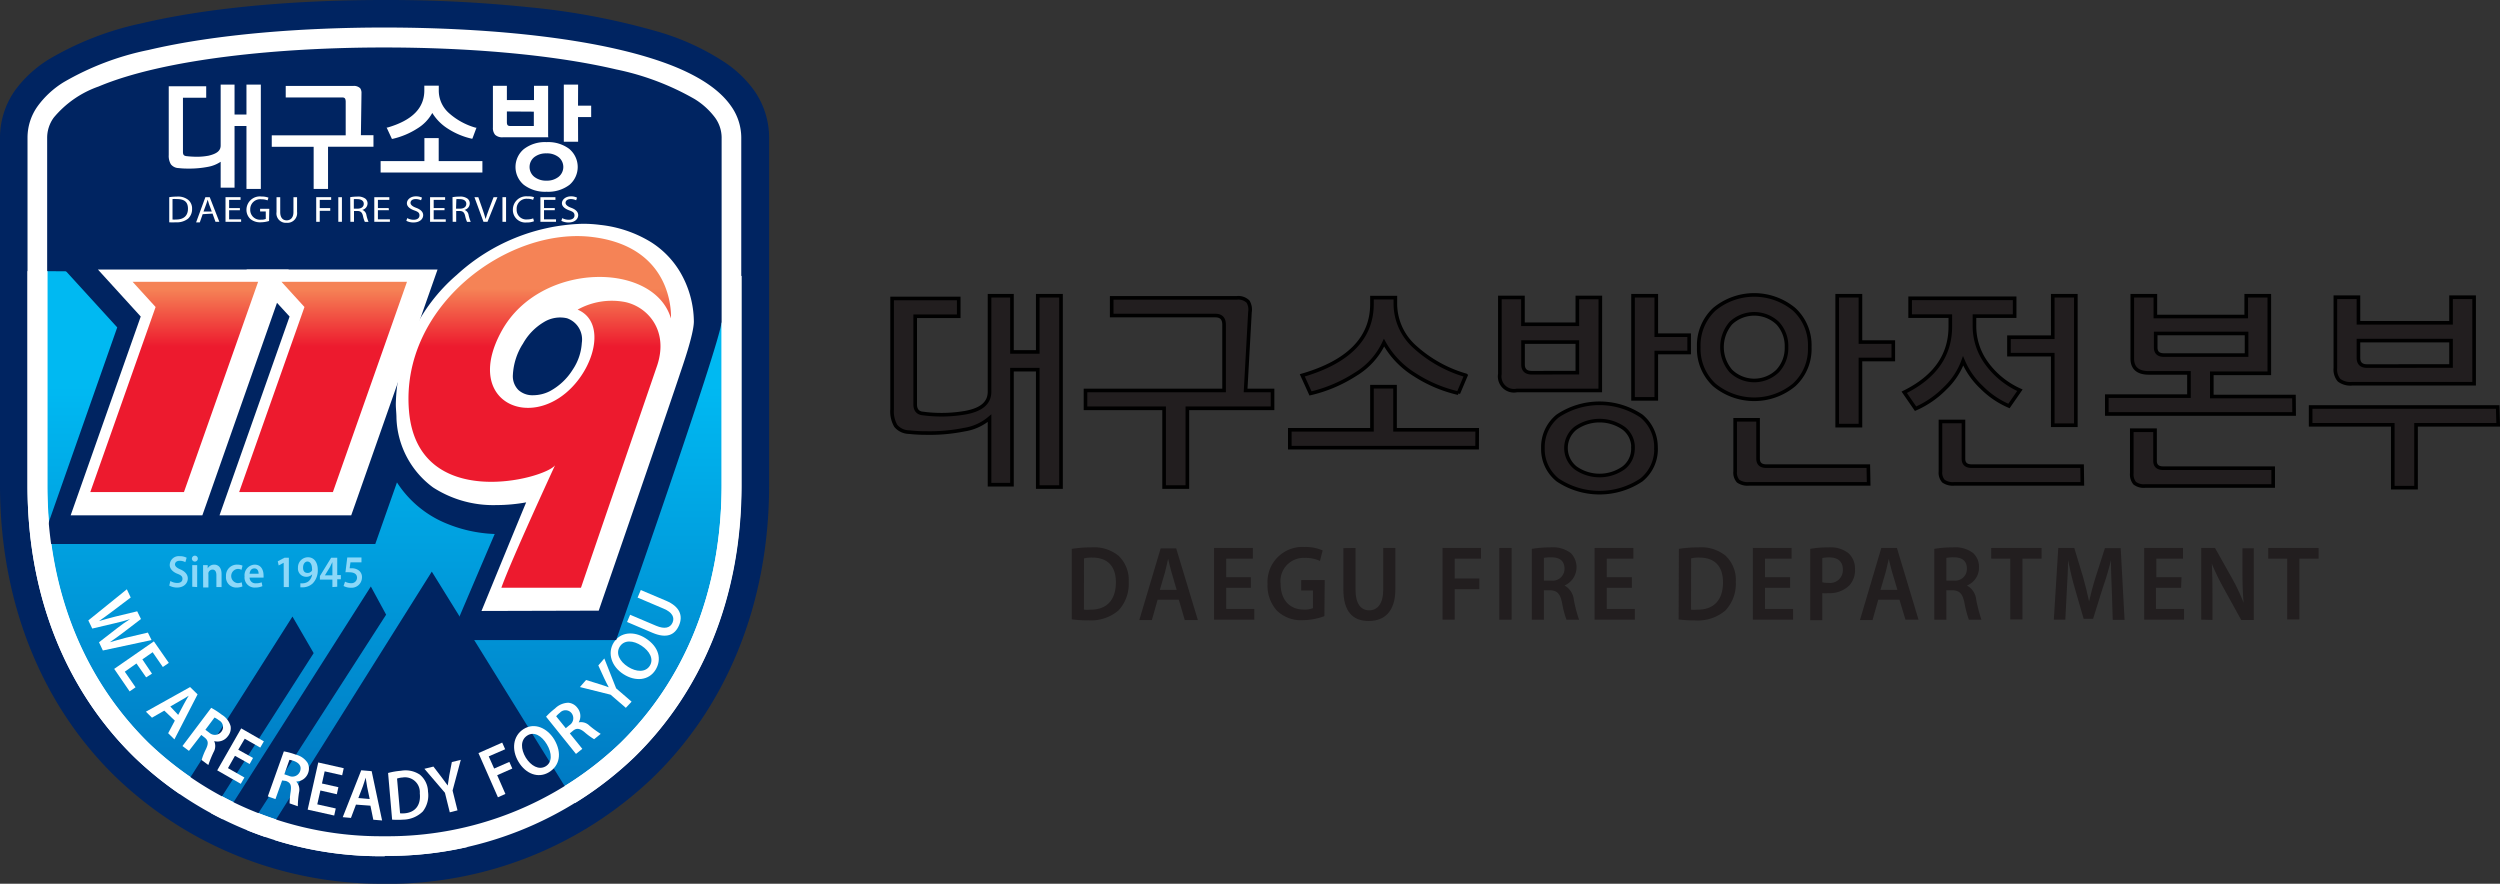 <svg xmlns="http://www.w3.org/2000/svg" xmlns:xlink="http://www.w3.org/1999/xlink" viewBox="0 0 304.31 107.57"><rect x="0" y="0" width="304.31" height="107.57" fill="#333333" stroke="none"/><defs><style>.cls-1{fill:#ef402f;}.cls-2{fill:#002461;}.cls-3{fill:url(#linear-gradient);}.cls-4{fill:#fff;}.cls-5{fill:url(#linear-gradient-2);}.cls-6{fill:url(#linear-gradient-3);}.cls-7{fill:url(#linear-gradient-4);}.cls-8{fill:#8dd8f8;}.cls-10,.cls-9{fill:#221e1f;}.cls-9{stroke:#000;stroke-width:0.44px;}</style><linearGradient id="linear-gradient" x1="46.81" y1="103" x2="46.81" y2="32.98" gradientUnits="userSpaceOnUse"><stop offset="0" stop-color="#0071bc"/><stop offset="0.8" stop-color="#00b9f2"/></linearGradient><linearGradient id="linear-gradient-2" x1="65.66" y1="32.86" x2="65.66" y2="55.69" gradientUnits="userSpaceOnUse"><stop offset="0.1" stop-color="#f58356"/><stop offset="0.41" stop-color="#ed1a2e"/></linearGradient><linearGradient id="linear-gradient-3" x1="39.33" y1="32.86" x2="39.33" y2="55.69" xlink:href="#linear-gradient-2"/><linearGradient id="linear-gradient-4" x1="21.21" y1="32.86" x2="21.21" y2="55.69" xlink:href="#linear-gradient-2"/></defs><title>자산 10</title><g id="레이어_2" data-name="레이어 2"><g id="Layer_1" data-name="Layer 1"><path class="cls-1" d="M46.84,4.57c19.48,0,42.21,3.14,42.21,12.17V59.06c0,27.4-19.78,43.94-42.21,43.94h-.06C24.36,103,4.57,86.46,4.57,59.06V16.74c0-9,22.73-12.17,42.21-12.17Z"/><path class="cls-2" d="M46.84,107.57h-.06a46.59,46.59,0,0,1-32.7-13h0C5.42,86.16,0,73.86,0,59.06H0V16.74H0A10,10,0,0,1,1.83,11h0A14.56,14.56,0,0,1,6,7.19H6A37.29,37.29,0,0,1,17.32,2.82h0C26,.78,36.79,0,46.78,0h.06V9.13h-.06A160.71,160.71,0,0,0,30.29,10h0a76.81,76.81,0,0,0-14,2.61h0a21.18,21.18,0,0,0-5.68,2.52h0a5.1,5.1,0,0,0-1.26,1.15h0a.86.86,0,0,0-.2.51h0V59.06h0c0,12.6,4.48,22.27,11.32,29h0a37.48,37.48,0,0,0,26.33,10.4h.06A37.48,37.48,0,0,0,73.17,88h0c6.84-6.71,11.3-16.38,11.32-29h0V16.74h0a.86.86,0,0,0-.2-.51h0a5.7,5.7,0,0,0-1.56-1.36h0a29.11,29.11,0,0,0-8.53-3.16h0C66.66,9.92,56.32,9.12,46.84,9.13h0V0A166.86,166.86,0,0,1,64.29.87h0A86,86,0,0,1,80,3.83h0a29.89,29.89,0,0,1,8.21,3.75h0A13.93,13.93,0,0,1,91.79,11h0a10,10,0,0,1,1.83,5.72h0V59.06h0c0,14.8-5.42,27.1-14.08,35.52h0a46.57,46.57,0,0,1-32.69,13h0Z"/><path class="cls-2" d="M4.57,31V15.53s.81-11,42.21-11S89,15.32,89,15.32V33.59H4.57"/><path class="cls-3" d="M89.05,33.59V59.06c0,27.4-19.78,43.94-42.21,43.94h-.06C24.36,103,4.57,86.46,4.57,59.06V33"/><path class="cls-4" d="M46.84,104.22h-.06a43.26,43.26,0,0,1-30.37-12h0c-8-7.79-13.07-19.13-13.06-33.12h0V33H5.78V59.06h0c0,13.41,4.83,24,12.33,31.38h0a40.9,40.9,0,0,0,28.67,11.35h.06A40.9,40.9,0,0,0,75.51,90.44h0c7.5-7.34,12.32-18,12.33-31.38h0V33.59h2.43V59.06h0c0,14-5.07,25.33-13.06,33.12h0a43.26,43.26,0,0,1-30.37,12Z"/><path class="cls-4" d="M88,33.59V16.74h0a4.28,4.28,0,0,0-.83-2.5h0a8.78,8.78,0,0,0-2.54-2.31h0A31.76,31.76,0,0,0,75,8.31h0C67,6.42,56.52,5.63,46.84,5.63h-.06C34.08,5.62,19.93,7,12,10.39h0a12.52,12.52,0,0,0-5.52,3.85h0a4.28,4.28,0,0,0-.83,2.5h0V33H3.5V16.74h0A6.45,6.45,0,0,1,4.71,13h0a11,11,0,0,1,3.14-2.89h0a33.86,33.86,0,0,1,10.27-3.9h0C26.38,4.29,37,3.5,46.78,3.5h.06c12.87,0,27.09,1.33,35.62,4.92h0c2.85,1.21,5.11,2.67,6.45,4.6h0a6.45,6.45,0,0,1,1.21,3.72h0V33.59H88Z"/><path class="cls-2" d="M35.6,75.05,21.35,97.5A39.59,39.59,0,0,0,25.06,100L38.18,79.5Z"/><path class="cls-2" d="M45.14,71.39,25.57,102.14s3.36-.3,4-.24L47,74.82Z"/><path class="cls-2" d="M52.56,69.58,32,102.31s16.27-.72,24.62.72c0,0,1.13.16,2.73.48,3.78-1.66,7.75-2.7,11.28-4.76Z"/><path class="cls-4" d="M10.75,75.52l4.69-3.79.47,1-2.17,1.64c-.58.44-1.2.89-1.69,1.23h0c.6-.19,1.29-.36,2-.55l2.65-.64.46.94L15,77c-.57.43-1.11.82-1.64,1.18h0c.63-.19,1.29-.37,2-.56L18,77l.45.91-5.93,1.27-.47-1,2.23-1.73c.55-.42,1-.75,1.55-1.09v0c-.6.19-1.16.35-1.84.5l-2.76.65Z"/><path class="cls-4" d="M17.79,82.45l-1.18-1.69-1.42,1,1.31,1.9-.72.5L13.9,81.42l4.83-3.35,1.82,2.62-.73.5-1.24-1.8-1.25.87L18.5,82Z"/><path class="cls-4" d="M20,86.5l-1.5.86-.74-.73,5.38-3,.91.89L21.23,90l-.76-.75.81-1.53Zm1.69.52.71-1.34c.17-.33.39-.68.57-1v0c-.3.19-.64.42-1,.6L20.73,86Z"/><path class="cls-4" d="M25.71,86.16A9.39,9.39,0,0,1,27,87a2.37,2.37,0,0,1,1.07,1.39,1.52,1.52,0,0,1-.33,1.22,1.56,1.56,0,0,1-1.67.6l0,0A1.47,1.47,0,0,1,26,91.55a13.94,13.94,0,0,0-.64,1.57l-.82-.61a8,8,0,0,1,.53-1.33c.34-.71.27-1.06-.17-1.41l-.4-.31L23,91.4l-.79-.59ZM25,88.83l.48.36a1,1,0,0,0,1.46-.12.92.92,0,0,0-.3-1.4,2.55,2.55,0,0,0-.53-.33Z"/><path class="cls-4" d="M30.39,93,28.6,92l-.85,1.5,2,1.14-.44.77-2.87-1.64,2.92-5.11,2.76,1.58-.44.76-1.89-1.08L29,91.26l1.8,1Z"/><path class="cls-4" d="M34.55,91.46a8.18,8.18,0,0,1,1.46.4,2.36,2.36,0,0,1,1.43,1,1.5,1.5,0,0,1,.05,1.27,1.56,1.56,0,0,1-1.43,1v0a1.47,1.47,0,0,1,.34,1.32,12.11,12.11,0,0,0-.15,1.69l-1-.35a10.67,10.67,0,0,1,.13-1.43c.11-.77,0-1.09-.58-1.3L34.34,95l-.81,2.27-.93-.33Zm.06,2.79.56.19a1,1,0,0,0,1.35-.54c.22-.61-.08-1-.69-1.25a3.39,3.39,0,0,0-.6-.16Z"/><path class="cls-4" d="M41,96.68l-2-.46-.38,1.69,2.25.5-.19.86-3.23-.72,1.29-5.74,3.1.7-.19.86-2.13-.48-.33,1.48,2,.45Z"/><path class="cls-4" d="M43.33,97.94l-.61,1.62-1-.09,2.25-5.71,1.27.11,1.27,6-1.07-.09-.35-1.71ZM45,97.26l-.31-1.48c-.07-.36-.13-.77-.18-1.12h0c-.11.33-.22.74-.35,1.08l-.54,1.4Z"/><path class="cls-4" d="M47.24,94.09a8.78,8.78,0,0,1,1.57-.27,3.14,3.14,0,0,1,2.29.47,2.75,2.75,0,0,1,1,2.07,3.2,3.2,0,0,1-.63,2.41,3.48,3.48,0,0,1-2.39,1,9.84,9.84,0,0,1-1.35,0ZM48.7,99a3.77,3.77,0,0,0,.55,0c1.3-.11,2-1,1.85-2.43A1.81,1.81,0,0,0,49,94.64a2.68,2.68,0,0,0-.67.13Z"/><path class="cls-4" d="M54.75,98.88l-.59-2.38-2.5-2.92,1.1-.27,1,1.31c.29.38.5.67.74,1h0c.05-.4.11-.79.19-1.25L55,92.76l1.09-.27-1,3.74.6,2.41Z"/><path class="cls-4" d="M58.24,91.67l2.89-1.28.36.81-2,.87.66,1.48L62,92.74l.36.81-1.84.81,1,2.28-.91.41Z"/><path class="cls-4" d="M67.46,90c1,1.69.65,3.22-.64,4s-2.81.22-3.7-1.26-.69-3.18.62-4S66.59,88.59,67.46,90ZM64,92.22c.62,1,1.6,1.55,2.42,1.06s.78-1.61.15-2.67S65,89,64.17,89.54,63.38,91.18,64,92.22Z"/><path class="cls-4" d="M66.47,87.24a8.59,8.59,0,0,1,1.09-1,2.39,2.39,0,0,1,1.61-.7,1.53,1.53,0,0,1,1.11.62,1.56,1.56,0,0,1,.16,1.77v0a1.45,1.45,0,0,1,1.31.4,12.54,12.54,0,0,0,1.37,1l-.8.65a8.1,8.1,0,0,1-1.16-.85c-.6-.5-1-.52-1.41-.18l-.39.32,1.52,1.88-.77.62Zm2.4,1.4.46-.38a1,1,0,0,0,.25-1.44.93.93,0,0,0-1.43-.06,2.71,2.71,0,0,0-.45.43Z"/><path class="cls-4" d="M76.18,86.16l-1.86-1.6-3.73-.93.75-.86,1.57.49c.45.14.79.25,1.19.4h0c-.19-.35-.37-.7-.57-1.13L72.83,81l.73-.85L75,83.79l1.88,1.62Z"/><path class="cls-4" d="M78.58,77.69c1.66,1.06,2,2.6,1.2,3.87s-2.42,1.44-3.88.51-2-2.55-1.2-3.85S77.16,76.78,78.58,77.69Zm-2.13,3.48c1,.64,2.12.69,2.64-.12s0-1.79-1-2.45-2.1-.74-2.64.1S75.43,80.52,76.45,81.17Z"/><path class="cls-4" d="M76.7,74.83l3.16,1.34c1.06.45,1.72.25,2-.37s0-1.27-1.1-1.72l-3.15-1.34.39-.92,3.09,1.31c1.67.71,2.07,1.83,1.56,3s-1.51,1.62-3.22.9l-3.1-1.32Z"/><path class="cls-2" d="M87.82,39.25a11.71,11.71,0,0,0-1.94-6.92,13.79,13.79,0,0,0-4.42-4.55,17.55,17.55,0,0,0-7.34-2.54,20,20,0,0,0-2.56-.16,25.89,25.89,0,0,0-15.5,5.57H5.88l8.39,9.2L5,66.22H45.68l1.17-3.33,1.47-4.17a13,13,0,0,0,5.78,4.9A17,17,0,0,0,60.22,65c-.34.77-5.51,12.91-5.51,12.91H75S87.59,42,87.82,39.25Z"/><path class="cls-4" d="M80.63,45.14c1.39-4.26-1.15-7.1-3.88-7.7a8.62,8.62,0,0,0-5.82.91c4.09,1.73,1.53,9-3.12,11.26C63,52,57.63,48.21,61.72,40.88c4.72-8.43,18.53-8.4,20.57-1.45,0,0,.6-8.62-9.47-9.91-10.31-1.32-23.53,8.4-22.4,21.22C51.5,63,66.84,59,68.18,57.31c0,0-5.39,11.65-6.53,14.9h9.69C74,64.67,79.71,47.91,80.63,45.14Z"/><path class="cls-4" d="M58.61,74.37s5.22-12.74,5.44-13.22h0a20.72,20.72,0,0,1-3.62.33h0a13.51,13.51,0,0,1-7.72-2.15h0a10.94,10.94,0,0,1-4.45-8.4h0c0-.58-.08-1.16-.08-1.73h0A21.31,21.31,0,0,1,55.6,33.46h0a23.62,23.62,0,0,1,15.29-6.22h0a16.15,16.15,0,0,1,2.2.14h0a14.82,14.82,0,0,1,6.18,2.11h0a10.89,10.89,0,0,1,3.52,3.63h0a12.1,12.1,0,0,1,1.67,6h0c0,1.58-1.44,5.62-1.78,6.65h0l-2.05-.67,2.05.67c-.93,2.82-6.68,19.55-9.3,27.1h0l-.5,1.46ZM69.8,70c2.78-8,7.93-23,8.77-25.58h0a5.22,5.22,0,0,0,.29-1.65h0a3.27,3.27,0,0,0-.78-2.2h0a3.42,3.42,0,0,0-1.8-1.06h0a5.31,5.31,0,0,0-1.17-.13h-.37a6.61,6.61,0,0,1,.4,2.31h0a10.68,10.68,0,0,1-1.79,5.59h0a11.63,11.63,0,0,1-4.59,4.22h0a8.85,8.85,0,0,1-3.86.92h0a6.84,6.84,0,0,1-4.75-1.8h0a6.75,6.75,0,0,1-2-5h0a12.15,12.15,0,0,1,1.74-5.84h0a14.39,14.39,0,0,1,6.09-5.78h0a17.17,17.17,0,0,1,7.67-1.84h0a14.88,14.88,0,0,1,1.64.09h0a12.33,12.33,0,0,0-2.7-.64h0a12.72,12.72,0,0,0-1.65-.1h0a19.34,19.34,0,0,0-12.4,5.12h0a17,17,0,0,0-6,12.52h0q0,.66.06,1.35h0c.28,2.88,1.29,4.27,2.62,5.23h0a9.23,9.23,0,0,0,5.24,1.38h0a16.77,16.77,0,0,0,4-.51h0a8.44,8.44,0,0,0,2.21-.83h0l.43.49,3.1,1.89s-1.35,2.91-2.83,6.21h0c-.85,1.9-1.76,4-2.47,5.62h5Zm-6.19-28.1a7.79,7.79,0,0,0-1.18,3.73h0a2.38,2.38,0,0,0,.68,1.85h0a2.54,2.54,0,0,0,1.79.63h0a4.53,4.53,0,0,0,2-.48h0A7.4,7.4,0,0,0,69.71,45h0a6.52,6.52,0,0,0,1.11-3.26h0a2.73,2.73,0,0,0-1.8-3,3.77,3.77,0,0,0-2.82.47,7,7,0,0,0-2.59,2.71Z"/><polygon class="cls-4" points="41.18 60.57 29.77 60.57 37.72 38.03 34.93 34.97 50.21 34.97 41.18 60.57"/><path class="cls-4" d="M26.72,62.73l8.53-24.2L30,32.81H53.26l-10,28.48-.51,1.44Zm14.46-2.16v0Zm-1-23L32.83,58.41h6.82l7.5-21.28H39.82l.37.4Z"/><polygon class="cls-4" points="23.06 60.57 11.65 60.57 19.6 38.03 16.81 34.97 32.09 34.97 23.06 60.57"/><path class="cls-4" d="M8.6,62.73l8.53-24.2-5.21-5.72H35.14l-10,28.48-.51,1.44Zm14.46-2.16v0Zm-1-23L14.71,58.41h6.82L29,37.13H21.7l.37.4Z"/><path class="cls-5" d="M80,44.47c1.4-4.25-1.15-7.1-3.88-7.7a8.55,8.55,0,0,0-5.81.92c4.09,1.72,1.53,9-3.13,11.25-4.84,2.37-10.17-1.4-6.08-8.72,4.71-8.44,18.52-8.4,20.57-1.46,0,0,.59-8.61-9.48-9.9-10.31-1.33-23.53,8.4-22.4,21.21,1.08,12.27,16.42,8.29,17.77,6.57,0,0-5.39,11.66-6.53,14.9h9.69C73.29,64,79.05,47.25,80,44.47Z"/><polygon class="cls-6" points="40.52 59.9 29.11 59.9 37.06 37.37 34.26 34.3 49.54 34.3 40.52 59.9"/><polygon class="cls-7" points="22.39 59.9 10.99 59.9 18.94 37.37 16.14 34.3 31.42 34.3 22.39 59.9"/><rect class="cls-2" x="85.8" y="31.56" width="2.44" height="7.71"/><path class="cls-4" d="M46.84,104.22h-.06a43.26,43.26,0,0,1-30.37-12h0c-8-7.79-13.07-19.13-13.06-33.12h0V16.74h0a6.58,6.58,0,0,1,1.23-3.81h0A11.09,11.09,0,0,1,7.76,10h0A33.93,33.93,0,0,1,18.09,6.08h0C26.36,4.13,37,3.35,46.78,3.35h.06V5.78h-.06C34.09,5.77,20,7.16,12,10.53h0a12.43,12.43,0,0,0-5.46,3.79h0a4.17,4.17,0,0,0-.8,2.42h0V59.06h0c0,13.41,4.83,24,12.33,31.38h0a40.9,40.9,0,0,0,28.67,11.35h.06A40.9,40.9,0,0,0,75.51,90.44h0c7.5-7.34,12.32-18,12.33-31.38h0V16.74h0a4.17,4.17,0,0,0-.8-2.42h0a8.92,8.92,0,0,0-2.5-2.27h0A32.09,32.09,0,0,0,75,8.45h0C67,6.57,56.51,5.78,46.84,5.78h0V3.35C59.72,3.36,74,4.68,82.53,8.28h0C85.38,9.5,87.66,11,89,12.93h0a6.65,6.65,0,0,1,1.23,3.81h0V59.06h0c0,14-5.07,25.33-13.06,33.12h0a43.26,43.26,0,0,1-30.37,12Z"/><path class="cls-8" d="M20.74,70.72a1.6,1.6,0,0,0,.84.24c.41,0,.63-.2.63-.5s-.17-.45-.62-.62-.93-.54-.93-1.07a1.1,1.1,0,0,1,1.22-1.07,1.73,1.73,0,0,1,.84.19l-.16.54a1.39,1.39,0,0,0-.69-.17c-.4,0-.57.23-.57.44s.2.42.66.61.9.56.9,1.1-.43,1.11-1.32,1.11a2,2,0,0,1-.94-.24Z"/><path class="cls-8" d="M24.08,68a.36.36,0,1,1-.36-.36A.35.35,0,0,1,24.08,68Zm-.68,3.42V68.79H24v2.67Z"/><path class="cls-8" d="M24.72,69.58c0-.3,0-.56,0-.79h.56l0,.4h0a.89.89,0,0,1,.8-.46c.44,0,.89.3.89,1.14v1.59h-.63V70c0-.38-.14-.67-.48-.67a.53.53,0,0,0-.49.39.73.73,0,0,0,0,.22v1.57h-.64Z"/><path class="cls-8" d="M29.51,71.38a1.83,1.83,0,0,1-.71.14,1.25,1.25,0,0,1-1.29-1.37,1.33,1.33,0,0,1,1.39-1.42,1.55,1.55,0,0,1,.62.12l-.12.51a1,1,0,0,0-.48-.11.87.87,0,0,0,0,1.73,1.22,1.22,0,0,0,.5-.1Z"/><path class="cls-8" d="M30.38,70.31a.7.7,0,0,0,.77.69,1.73,1.73,0,0,0,.7-.12l.09.47a2.23,2.23,0,0,1-.87.17,1.23,1.23,0,0,1-1.3-1.36A1.29,1.29,0,0,1,31,68.73c.82,0,1.08.71,1.08,1.3a1.8,1.8,0,0,1,0,.28Zm1.1-.47c0-.25-.09-.65-.52-.65s-.55.38-.58.65Z"/><path class="cls-8" d="M34.53,68.5h0l-.61.33-.11-.51.82-.43h.53v3.57h-.62Z"/><path class="cls-8" d="M36.56,71a1.52,1.52,0,0,0,.35,0,1.2,1.2,0,0,0,.68-.27A1.42,1.42,0,0,0,38,69.9h0a.91.91,0,0,1-.73.31,1,1,0,0,1-1-1.1,1.23,1.23,0,0,1,1.21-1.28c.78,0,1.2.66,1.2,1.52A2.26,2.26,0,0,1,38.08,71a1.81,1.81,0,0,1-1.14.49h-.38Zm.87-2.65c-.31,0-.54.3-.54.74s.2.65.55.65a.6.6,0,0,0,.54-.3.38.38,0,0,0,0-.19c0-.48-.17-.9-.58-.9Z"/><path class="cls-8" d="M40.46,71.46v-.91H38.94v-.43l1.37-2.23h.74V70h.44v.51h-.44v.91Zm0-1.42v-1c0-.2,0-.41,0-.62h0c-.11.23-.19.41-.3.61l-.61,1h.91Z"/><path class="cls-8" d="M44,68.45H42.66l-.1.72.25,0a1.42,1.42,0,0,1,.81.23,1,1,0,0,1,.44.91,1.26,1.26,0,0,1-1.36,1.23,1.86,1.86,0,0,1-.88-.21L42,70.8a1.61,1.61,0,0,0,.73.19.68.68,0,0,0,.73-.66c0-.4-.28-.67-.95-.67a3,3,0,0,0-.46,0l.22-1.8H44Z"/><path class="cls-4" d="M20.6,24a6.3,6.3,0,0,1,.93-.07,2,2,0,0,1,1.37.39,1.35,1.35,0,0,1,.48,1.1,1.56,1.56,0,0,1-.49,1.2,2.22,2.22,0,0,1-1.5.44,6,6,0,0,1-.79,0ZM21,26.72a2.82,2.82,0,0,0,.44,0c.93,0,1.44-.47,1.44-1.31s-.45-1.18-1.37-1.18a2.89,2.89,0,0,0-.51,0Z"/><path class="cls-4" d="M24.67,26.07l-.35,1h-.45L25,24h.53L26.7,27h-.47l-.36-1Zm1.11-.32-.33-.88c-.07-.2-.12-.39-.17-.56h0c-.05.18-.11.37-.18.55l-.33.89Z"/><path class="cls-4" d="M29.2,25.59H27.89V26.7h1.46V27h-1.9V24h1.83v.33H27.89v1H29.2Z"/><path class="cls-4" d="M32.75,26.9a3.64,3.64,0,0,1-1,.16,1.86,1.86,0,0,1-1.27-.4A1.52,1.52,0,0,1,30,25.51a1.63,1.63,0,0,1,1.83-1.59,2.39,2.39,0,0,1,.85.14l-.11.33a1.93,1.93,0,0,0-.74-.13,1.21,1.21,0,0,0-1.37,1.23,1.19,1.19,0,0,0,1.31,1.25,1.4,1.4,0,0,0,.58-.09v-.91h-.69v-.32h1.12Z"/><path class="cls-4" d="M34.11,24v1.82c0,.69.33,1,.78,1s.83-.3.83-1V24h.44v1.79a1.18,1.18,0,0,1-1.28,1.33,1.14,1.14,0,0,1-1.22-1.31V24Z"/><path class="cls-4" d="M38.49,24h1.82v.33H38.92v1H40.2v.33H38.92V27h-.43Z"/><path class="cls-4" d="M41.62,24V27h-.44V24Z"/><path class="cls-4" d="M42.63,24a5.18,5.18,0,0,1,.84-.07,1.5,1.5,0,0,1,1,.25.75.75,0,0,1,.27.59.82.82,0,0,1-.64.78v0a.78.78,0,0,1,.5.62,4.5,4.5,0,0,0,.26.84h-.45a3.68,3.68,0,0,1-.23-.73c-.1-.43-.28-.59-.68-.6h-.41V27h-.44Zm.44,1.4h.45c.47,0,.76-.23.76-.59s-.31-.57-.78-.57a3,3,0,0,0-.43,0Z"/><path class="cls-4" d="M47.34,25.59H46V26.7h1.46V27h-1.9V24h1.83v.33H46v1h1.31Z"/><path class="cls-4" d="M49.57,26.55a1.63,1.63,0,0,0,.78.2c.45,0,.71-.21.71-.53s-.18-.45-.64-.61-.89-.44-.89-.87.43-.84,1.09-.84a1.61,1.61,0,0,1,.75.16l-.12.32a1.52,1.52,0,0,0-.64-.15c-.47,0-.64.25-.64.46s.2.43.67.6.87.45.87.9-.39.89-1.19.89a1.85,1.85,0,0,1-.86-.2Z"/><path class="cls-4" d="M54.11,25.59H52.79V26.7h1.47V27H52.35V24h1.83v.33H52.79v1h1.32Z"/><path class="cls-4" d="M55.08,24a5,5,0,0,1,.83-.07,1.5,1.5,0,0,1,1,.25.75.75,0,0,1,.27.59.82.82,0,0,1-.64.78v0a.78.78,0,0,1,.5.62,4.5,4.5,0,0,0,.26.84h-.45a3.68,3.68,0,0,1-.23-.73c-.1-.43-.28-.59-.67-.6h-.42V27h-.43Zm.43,1.4H56c.47,0,.76-.23.76-.59s-.31-.57-.78-.57a3,3,0,0,0-.43,0Z"/><path class="cls-4" d="M58.85,27,57.75,24h.47l.53,1.51c.14.42.27.79.36,1.15h0c.1-.35.24-.74.39-1.14L60.08,24h.47L59.34,27Z"/><path class="cls-4" d="M61.6,24V27h-.44V24Z"/><path class="cls-4" d="M65,26.93a2.19,2.19,0,0,1-.89.15,1.52,1.52,0,0,1-1.68-1.56,1.62,1.62,0,0,1,1.77-1.62A2.11,2.11,0,0,1,65,24l-.11.33a1.58,1.58,0,0,0-.68-.13,1.2,1.2,0,0,0-1.32,1.27,1.17,1.17,0,0,0,1.3,1.24,2,2,0,0,0,.71-.13Z"/><path class="cls-4" d="M67.53,25.59H66.22V26.7h1.46V27h-1.9V24h1.83v.33H66.22v1h1.31Z"/><path class="cls-4" d="M68.44,26.55a1.7,1.7,0,0,0,.78.2c.45,0,.71-.21.71-.53s-.18-.45-.63-.61-.9-.44-.9-.87.44-.84,1.1-.84a1.59,1.59,0,0,1,.74.16l-.11.32a1.58,1.58,0,0,0-.65-.15c-.46,0-.64.25-.64.46s.21.43.68.6.86.45.86.9-.39.89-1.18.89a1.89,1.89,0,0,1-.87-.2Z"/><path class="cls-4" d="M30,13.94H28.55V10.3H26.86v7.41c0,.63-.45,1-1.47,1.24a7.52,7.52,0,0,1-1.47.13A11.43,11.43,0,0,1,22.65,19c-.27-.05-.37-.16-.38-.48V11.9H25.1V10.5H20.54v8.37A2,2,0,0,0,20.8,20a1.24,1.24,0,0,0,.94.46,9.4,9.4,0,0,0,1.13.06,11.93,11.93,0,0,0,2.49-.22,4.08,4.08,0,0,0,1.5-.61v3.15h1.69V15.34H30V23h1.75V10.3H30Z"/><path class="cls-4" d="M44,11.51v-.14a1,1,0,0,0-.15-.62,1.07,1.07,0,0,0-.84-.29H34.78v1.4h6.85c.33,0,.43.12.45.48v4.13h-9v1.4h5.1V23h1.75V17.86h5.53v-1.4H43.93Z"/><polygon class="cls-4" points="53.4 16.81 51.66 16.81 51.66 19.61 46.33 19.61 46.33 21 58.72 21 58.72 20.89 58.72 19.61 53.4 19.61 53.4 16.81"/><path class="cls-4" d="M47.8,16.9a9.49,9.49,0,0,0,3-1.26,5.09,5.09,0,0,0,1.82-1.89,5.92,5.92,0,0,0,1.91,1.92,9,9,0,0,0,2.88,1.21l.09,0L58,15.54l-.12,0a8.24,8.24,0,0,1-3.27-1.81A3.65,3.65,0,0,1,53.41,11v-.57H51.65V11c0,2.14-1.45,3.64-4.46,4.52l-.13,0,.64,1.38Z"/><path class="cls-4" d="M66.72,16.59V10.44H65v1.74H61.7V10.44H60v5.08a1.27,1.27,0,0,0,.27.89,1.26,1.26,0,0,0,.95.3h5.53Zm-1.74-3v1.75H62.15c-.34,0-.43-.11-.45-.41V13.57Z"/><polygon class="cls-4" points="70.36 12.86 70.37 10.3 68.63 10.3 68.63 17.25 70.37 17.25 70.36 14.25 71.96 14.25 71.96 14.13 71.96 12.86 70.36 12.86"/><path class="cls-4" d="M69.34,18.16a4.26,4.26,0,0,0-2.8-.86,4.21,4.21,0,0,0-2.79.86,2.84,2.84,0,0,0,0,4.33,4.26,4.26,0,0,0,2.79.85h0a4.28,4.28,0,0,0,2.79-.85,2.86,2.86,0,0,0,0-4.33ZM68,21.52a2.27,2.27,0,0,1-1.49.47,2.3,2.3,0,0,1-1.48-.47,1.54,1.54,0,0,1,0-2.39,2.3,2.3,0,0,1,1.48-.46,2.27,2.27,0,0,1,1.49.46,1.54,1.54,0,0,1,0,2.39Z"/><path class="cls-9" d="M120.45,50.9a6.18,6.18,0,0,1-3.08,1.4,21.29,21.29,0,0,1-4.62.41,18.08,18.08,0,0,1-2.09-.11,2.15,2.15,0,0,1-1.62-.76,3.48,3.48,0,0,1-.45-2V36.33h8.11V38.5h-5.3V49.21c0,.68.31,1.06.92,1.12a17.13,17.13,0,0,0,5.2-.1c2-.37,2.93-1.22,2.93-2.55V36h2.73v6.84h3.14V36h2.83V59.29h-2.83V45h-3.14V59h-2.73Z"/><path class="cls-9" d="M154.9,49.7H144.53v9.59H141.7V49.7h-9.57V47.53H149v-8c0-.75-.35-1.12-1.07-1.12H135.32V36.26h15.2a1.69,1.69,0,0,1,1.4.46,1.89,1.89,0,0,1,.23,1.27l-.53,9.54h3.28Z"/><path class="cls-9" d="M179.8,54.49H157V52.32h10V47.07h2.81v5.25h10Zm-1.36-8.8-.92,2.17a16.61,16.61,0,0,1-5.32-2.25,10.67,10.67,0,0,1-3.73-3.9A8.84,8.84,0,0,1,165,45.56a17.41,17.41,0,0,1-5.48,2.33l-1-2.2Q167,43.22,167,37v-.77h2.85v.84a7.06,7.06,0,0,0,2.4,5.18A15.74,15.74,0,0,0,178.44,45.69Z"/><path class="cls-9" d="M194.79,47.53H184.64a1.74,1.74,0,0,1-2.07-2V36.21h2.81v3.26H192V36.21h2.8ZM192,45.36V41.64h-6.61v2.73c0,.66.36,1,1.07,1Zm9.58,9.18a4.8,4.8,0,0,1-1.78,3.88,9.17,9.17,0,0,1-10.2,0,4.81,4.81,0,0,1-1.79-3.88,4.87,4.87,0,0,1,1.79-3.9,9.17,9.17,0,0,1,10.2,0A4.86,4.86,0,0,1,201.57,54.54Zm-2.8,0a2.93,2.93,0,0,0-1.15-2.42,5.11,5.11,0,0,0-5.85,0,3.09,3.09,0,0,0,0,4.83,5.06,5.06,0,0,0,5.85,0A2.94,2.94,0,0,0,198.77,54.54Zm6.83-11.63h-4l0,5.64h-2.83V36h2.83l0,4.8h4Z"/><path class="cls-9" d="M220.29,42.25a5.92,5.92,0,0,1-1.9,4.6,7.62,7.62,0,0,1-9.72,0,6,6,0,0,1-1.89-4.6,6,6,0,0,1,1.89-4.6,7.62,7.62,0,0,1,9.72,0A5.94,5.94,0,0,1,220.29,42.25Zm-2.83,0a4.07,4.07,0,0,0-1.08-2.92,4.15,4.15,0,0,0-5.69,0,4.47,4.47,0,0,0,0,5.83,4.09,4.09,0,0,0,5.69,0A4.09,4.09,0,0,0,217.46,42.25Zm10,16.65H212.87a2,2,0,0,1-1.29-.33,1.54,1.54,0,0,1-.37-1.17V51.1H214l0,4.72c0,.61.33.92,1,.92h12.42Zm3-15.14h-4l0,8.05h-2.83V36h2.83l0,5.64h4Z"/><path class="cls-9" d="M245.87,47.5l-1.33,1.92a10.59,10.59,0,0,1-3.35-2.29,9.54,9.54,0,0,1-2.23-3.2,8.68,8.68,0,0,1-2.18,3.32,11.51,11.51,0,0,1-3.61,2.5l-1.38-2q5.61-2.77,5.61-8V38.48h-4.89V36.31h12.72v2.17h-4.89v1.2a7.65,7.65,0,0,0,1.46,4.51A10.1,10.1,0,0,0,245.87,47.5Zm7.6,11.4H237.86a2,2,0,0,1-1.29-.33,1.54,1.54,0,0,1-.37-1.17V51.3H239v4.54q0,.9,1,.9h13.44Zm-.79-7.14h-2.81V43.17h-5.33V41.05h5.33V36h2.81Z"/><path class="cls-9" d="M279.25,50.39h-22.8V48.22h10V45.39h-4.9c-1.31,0-2-.58-2-1.74V36h2.81v2.53h11.06V36h2.81v9.44h-7v2.83h10Zm-2.55,8.77H261.09a1.8,1.8,0,0,1-1.25-.35,1.68,1.68,0,0,1-.35-1.21V52.37h2.83V56.1c0,.59.33.89,1,.89H276.7Zm-3.24-15.94V40.59H262.4v1.7q0,.93,1,.93Z"/><path class="cls-9" d="M304.09,51.71h-10v7.65h-2.83V51.71h-10V49.54h22.77Zm-2.93-5H286.32a2.29,2.29,0,0,1-1.6-.43,2,2,0,0,1-.45-1.48V36.18h2.81v3.11h11.27V36.18h2.81Zm-2.81-2.16V41.46H287.08v2.1q0,1,1.05,1Z"/><path class="cls-10" d="M130.46,66.81a14.64,14.64,0,0,1,2.36-.18,4.72,4.72,0,0,1,3.31,1,4.06,4.06,0,0,1,1.26,3.21,4.71,4.71,0,0,1-1.26,3.48,5.18,5.18,0,0,1-3.67,1.19,14.07,14.07,0,0,1-2-.12Zm1.48,7.4a5,5,0,0,0,.82,0c1.92,0,3.07-1.13,3.07-3.34,0-1.93-1-3-2.88-3a3.85,3.85,0,0,0-1,.1Z"/><path class="cls-10" d="M140.91,73l-.7,2.48h-1.53l2.6-8.73h1.89l2.64,8.73h-1.59L143.49,73Zm2.32-1.2-.63-2.15c-.16-.53-.29-1.13-.41-1.63h0c-.12.5-.24,1.11-.38,1.63l-.63,2.15Z"/><path class="cls-10" d="M152.26,71.55h-3v2.57h3.42v1.31h-4.9V66.7h4.72V68h-3.24v2.26h3Z"/><path class="cls-10" d="M161.21,75a7.73,7.73,0,0,1-2.61.49,4.2,4.2,0,0,1-3.18-1.17,4.53,4.53,0,0,1-1.13-3.21,4.26,4.26,0,0,1,4.51-4.53A5.19,5.19,0,0,1,161,67l-.33,1.28a4.17,4.17,0,0,0-1.84-.37,2.82,2.82,0,0,0-2.95,3.13c0,2,1.13,3.16,2.82,3.16a2.56,2.56,0,0,0,1.12-.18V71.87h-1.43V70.61h2.86Z"/><path class="cls-10" d="M165,66.7v5.09c0,1.71.66,2.5,1.66,2.5s1.71-.79,1.71-2.5V66.7h1.48v5c0,2.7-1.29,3.89-3.24,3.89s-3.09-1.13-3.09-3.87v-5Z"/><path class="cls-10" d="M175.59,66.7h4.68V68h-3.2v2.41h3v1.31h-3v3.71h-1.48Z"/><path class="cls-10" d="M184,66.7v8.73H182.5V66.7Z"/><path class="cls-10" d="M186.46,66.81a13.6,13.6,0,0,1,2.24-.18,3.6,3.6,0,0,1,2.51.7,2.44,2.44,0,0,1-.77,3.94v0A2.23,2.23,0,0,1,191.57,73a17.89,17.89,0,0,0,.64,2.44h-1.53a12.19,12.19,0,0,1-.54-2.06c-.23-1.14-.62-1.5-1.46-1.53h-.75v3.59h-1.47Zm1.47,3.86h.88a1.44,1.44,0,0,0,1.63-1.43c0-1-.63-1.4-1.59-1.4a4.14,4.14,0,0,0-.92.07Z"/><path class="cls-10" d="M198.64,71.55h-3.06v2.57H199v1.31h-4.9V66.7h4.72V68h-3.24v2.26h3.06Z"/><path class="cls-10" d="M204.36,66.81a14.64,14.64,0,0,1,2.36-.18,4.73,4.73,0,0,1,3.31,1,4.06,4.06,0,0,1,1.26,3.21A4.71,4.71,0,0,1,210,74.33a5.18,5.18,0,0,1-3.67,1.19,14.07,14.07,0,0,1-2-.12Zm1.48,7.4a5,5,0,0,0,.82,0c1.92,0,3.07-1.13,3.07-3.34,0-1.93-1-3-2.88-3a3.85,3.85,0,0,0-1,.1Z"/><path class="cls-10" d="M217.9,71.55h-3.06v2.57h3.42v1.31h-4.9V66.7h4.72V68h-3.24v2.26h3.06Z"/><path class="cls-10" d="M220.35,66.81a12.24,12.24,0,0,1,2.26-.18,3.53,3.53,0,0,1,2.4.71,2.57,2.57,0,0,1,.79,1.93,2.77,2.77,0,0,1-.7,2,3.43,3.43,0,0,1-2.56.93,3.74,3.74,0,0,1-.72,0v3.29h-1.47Zm1.47,4.07a2.81,2.81,0,0,0,.72.07,1.56,1.56,0,0,0,1.78-1.61c0-1-.62-1.49-1.65-1.49a3.61,3.61,0,0,0-.85.08Z"/><path class="cls-10" d="M228.63,73l-.7,2.48H226.4L229,66.7h1.9l2.63,8.73h-1.59L231.21,73Zm2.33-1.2-.64-2.15c-.16-.53-.29-1.13-.41-1.63h0c-.12.5-.24,1.11-.38,1.63l-.63,2.15Z"/><path class="cls-10" d="M235.45,66.81a13.41,13.41,0,0,1,2.24-.18,3.58,3.58,0,0,1,2.5.7,2.27,2.27,0,0,1,.7,1.75,2.32,2.32,0,0,1-1.47,2.19v0A2.18,2.18,0,0,1,240.55,73a19.55,19.55,0,0,0,.64,2.44h-1.53a13.31,13.31,0,0,1-.54-2.06c-.23-1.14-.61-1.5-1.46-1.53h-.74v3.59h-1.47Zm1.47,3.86h.88a1.43,1.43,0,0,0,1.62-1.43c0-1-.62-1.4-1.59-1.4a4,4,0,0,0-.91.07Z"/><path class="cls-10" d="M244.7,68h-2.32V66.7h6.13V68h-2.33v7.4H244.7Z"/><path class="cls-10" d="M257.06,71.87c-.05-1.13-.11-2.49-.1-3.68h0c-.27,1.07-.6,2.25-1,3.35l-1.18,3.78h-1.15l-1.08-3.73c-.32-1.11-.6-2.3-.82-3.4h0c0,1.15-.09,2.54-.15,3.73l-.18,3.51H250l.54-8.73h1.95l1.06,3.51c.29,1,.54,2.06.74,3h0c.22-.95.49-2,.81-3l1.12-3.49h1.92l.47,8.73h-1.44Z"/><path class="cls-10" d="M265.49,71.55h-3.06v2.57h3.42v1.31H261V66.7h4.72V68h-3.24v2.26h3.06Z"/><path class="cls-10" d="M267.94,75.43V66.7h1.68l2.1,3.74a24.08,24.08,0,0,1,1.38,2.93h0c-.1-1.17-.14-2.29-.14-3.63v-3h1.38v8.73h-1.53l-2.12-3.85a29.77,29.77,0,0,1-1.46-3l0,0c.06,1.12.08,2.28.08,3.72v3.12Z"/><path class="cls-10" d="M278.41,68H276.1V66.7h6.13V68h-2.34v7.4h-1.48Z"/></g></g></svg>